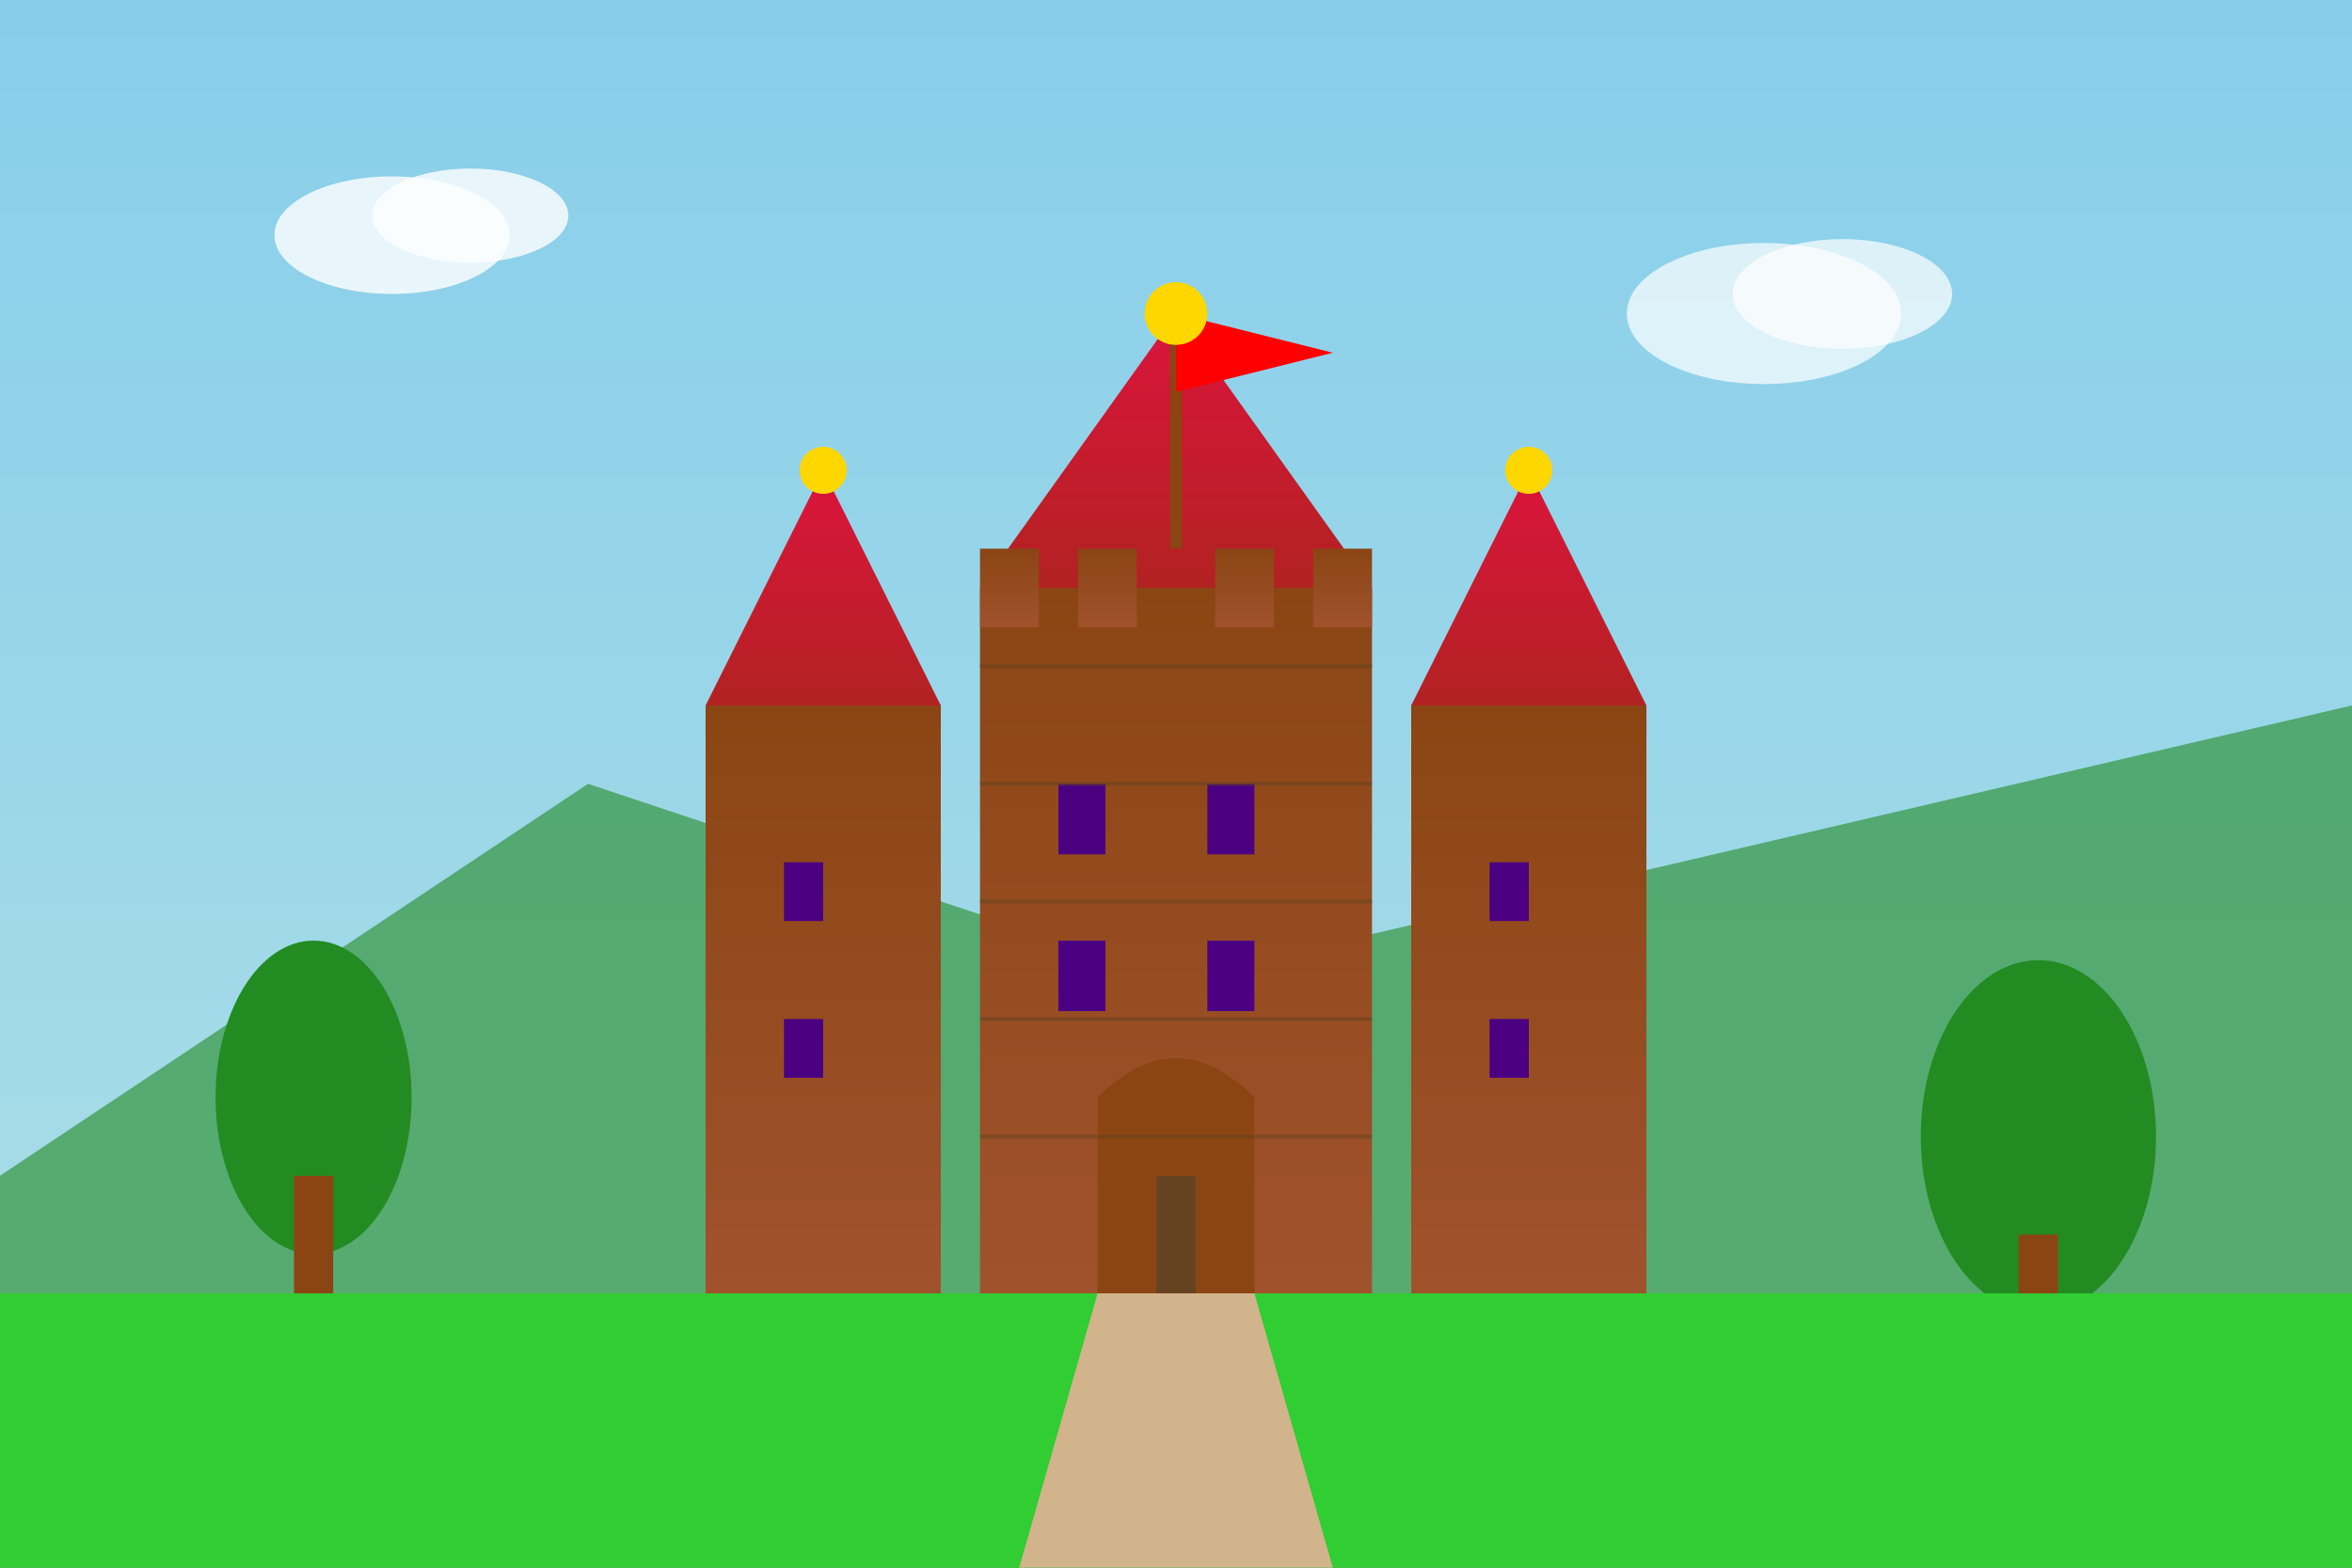 <svg width="600" height="400" viewBox="0 0 600 400" fill="none" xmlns="http://www.w3.org/2000/svg">
    <rect x="0" y="0" width="600" height="400" fill="#333333" stroke="none"/>
    <!-- Sky gradient -->
    <defs>
        <linearGradient id="skyGradient" x1="0%" y1="0%" x2="0%" y2="100%">
            <stop offset="0%" style="stop-color:#87CEEB"/>
            <stop offset="100%" style="stop-color:#B0E0E6"/>
        </linearGradient>
        <linearGradient id="castleGradient" x1="0%" y1="0%" x2="0%" y2="100%">
            <stop offset="0%" style="stop-color:#8B4513"/>
            <stop offset="100%" style="stop-color:#A0522D"/>
        </linearGradient>
        <linearGradient id="roofGradient" x1="0%" y1="0%" x2="0%" y2="100%">
            <stop offset="0%" style="stop-color:#DC143C"/>
            <stop offset="100%" style="stop-color:#B22222"/>
        </linearGradient>
    </defs>
    
    <!-- Background sky -->
    <rect width="600" height="400" fill="url(#skyGradient)"/>
    
    <!-- Clouds -->
    <ellipse cx="100" cy="60" rx="30" ry="15" fill="white" opacity="0.8"/>
    <ellipse cx="120" cy="55" rx="25" ry="12" fill="white" opacity="0.8"/>
    <ellipse cx="450" cy="80" rx="35" ry="18" fill="white" opacity="0.7"/>
    <ellipse cx="470" cy="75" rx="28" ry="14" fill="white" opacity="0.7"/>
    
    <!-- Mountains in background -->
    <polygon points="0,300 150,200 300,250 600,180 600,400 0,400" fill="#228B22" opacity="0.6"/>
    
    <!-- Main castle structure -->
    <!-- Central keep -->
    <rect x="250" y="150" width="100" height="180" fill="url(#castleGradient)"/>
    
    <!-- Left tower -->
    <rect x="180" y="180" width="60" height="150" fill="url(#castleGradient)"/>
    
    <!-- Right tower -->
    <rect x="360" y="180" width="60" height="150" fill="url(#castleGradient)"/>
    
    <!-- Tower roofs -->
    <polygon points="250,150 300,80 350,150" fill="url(#roofGradient)"/>
    <polygon points="180,180 210,120 240,180" fill="url(#roofGradient)"/>
    <polygon points="360,180 390,120 420,180" fill="url(#roofGradient)"/>
    
    <!-- Battlements -->
    <rect x="250" y="140" width="15" height="20" fill="url(#castleGradient)"/>
    <rect x="275" y="140" width="15" height="20" fill="url(#castleGradient)"/>
    <rect x="310" y="140" width="15" height="20" fill="url(#castleGradient)"/>
    <rect x="335" y="140" width="15" height="20" fill="url(#castleGradient)"/>
    
    <!-- Windows -->
    <rect x="270" y="200" width="12" height="18" fill="#4B0082"/>
    <rect x="308" y="200" width="12" height="18" fill="#4B0082"/>
    <rect x="270" y="240" width="12" height="18" fill="#4B0082"/>
    <rect x="308" y="240" width="12" height="18" fill="#4B0082"/>
    
    <!-- Side tower windows -->
    <rect x="200" y="220" width="10" height="15" fill="#4B0082"/>
    <rect x="380" y="220" width="10" height="15" fill="#4B0082"/>
    <rect x="200" y="260" width="10" height="15" fill="#4B0082"/>
    <rect x="380" y="260" width="10" height="15" fill="#4B0082"/>
    
    <!-- Main gate -->
    <path d="M280 280 Q300 260 320 280 L320 330 L280 330 Z" fill="#8B4513"/>
    <rect x="295" y="300" width="10" height="30" fill="#654321"/>
    
    <!-- Flag on central tower -->
    <line x1="300" y1="80" x2="300" y2="140" stroke="#8B4513" stroke-width="3"/>
    <polygon points="300,80 340,90 300,100" fill="#FF0000"/>
    
    <!-- Decorative elements -->
    <!-- Trees on sides -->
    <ellipse cx="80" cy="280" rx="25" ry="40" fill="#228B22"/>
    <rect x="75" y="300" width="10" height="30" fill="#8B4513"/>
    
    <ellipse cx="520" cy="290" rx="30" ry="45" fill="#228B22"/>
    <rect x="515" y="315" width="10" height="35" fill="#8B4513"/>
    
    <!-- Ground/grass -->
    <rect x="0" y="330" width="600" height="70" fill="#32CD32"/>
    
    <!-- Path to castle -->
    <polygon points="280,330 320,330 340,400 260,400" fill="#D2B48C"/>
    
    <!-- Additional architectural details -->
    <!-- Tower caps -->
    <circle cx="300" cy="80" r="8" fill="#FFD700"/>
    <circle cx="210" cy="120" r="6" fill="#FFD700"/>
    <circle cx="390" cy="120" r="6" fill="#FFD700"/>
    
    <!-- Wall texture lines -->
    <line x1="250" y1="170" x2="350" y2="170" stroke="#654321" stroke-width="1" opacity="0.5"/>
    <line x1="250" y1="200" x2="350" y2="200" stroke="#654321" stroke-width="1" opacity="0.5"/>
    <line x1="250" y1="230" x2="350" y2="230" stroke="#654321" stroke-width="1" opacity="0.5"/>
    <line x1="250" y1="260" x2="350" y2="260" stroke="#654321" stroke-width="1" opacity="0.5"/>
    <line x1="250" y1="290" x2="350" y2="290" stroke="#654321" stroke-width="1" opacity="0.5"/>
</svg>
